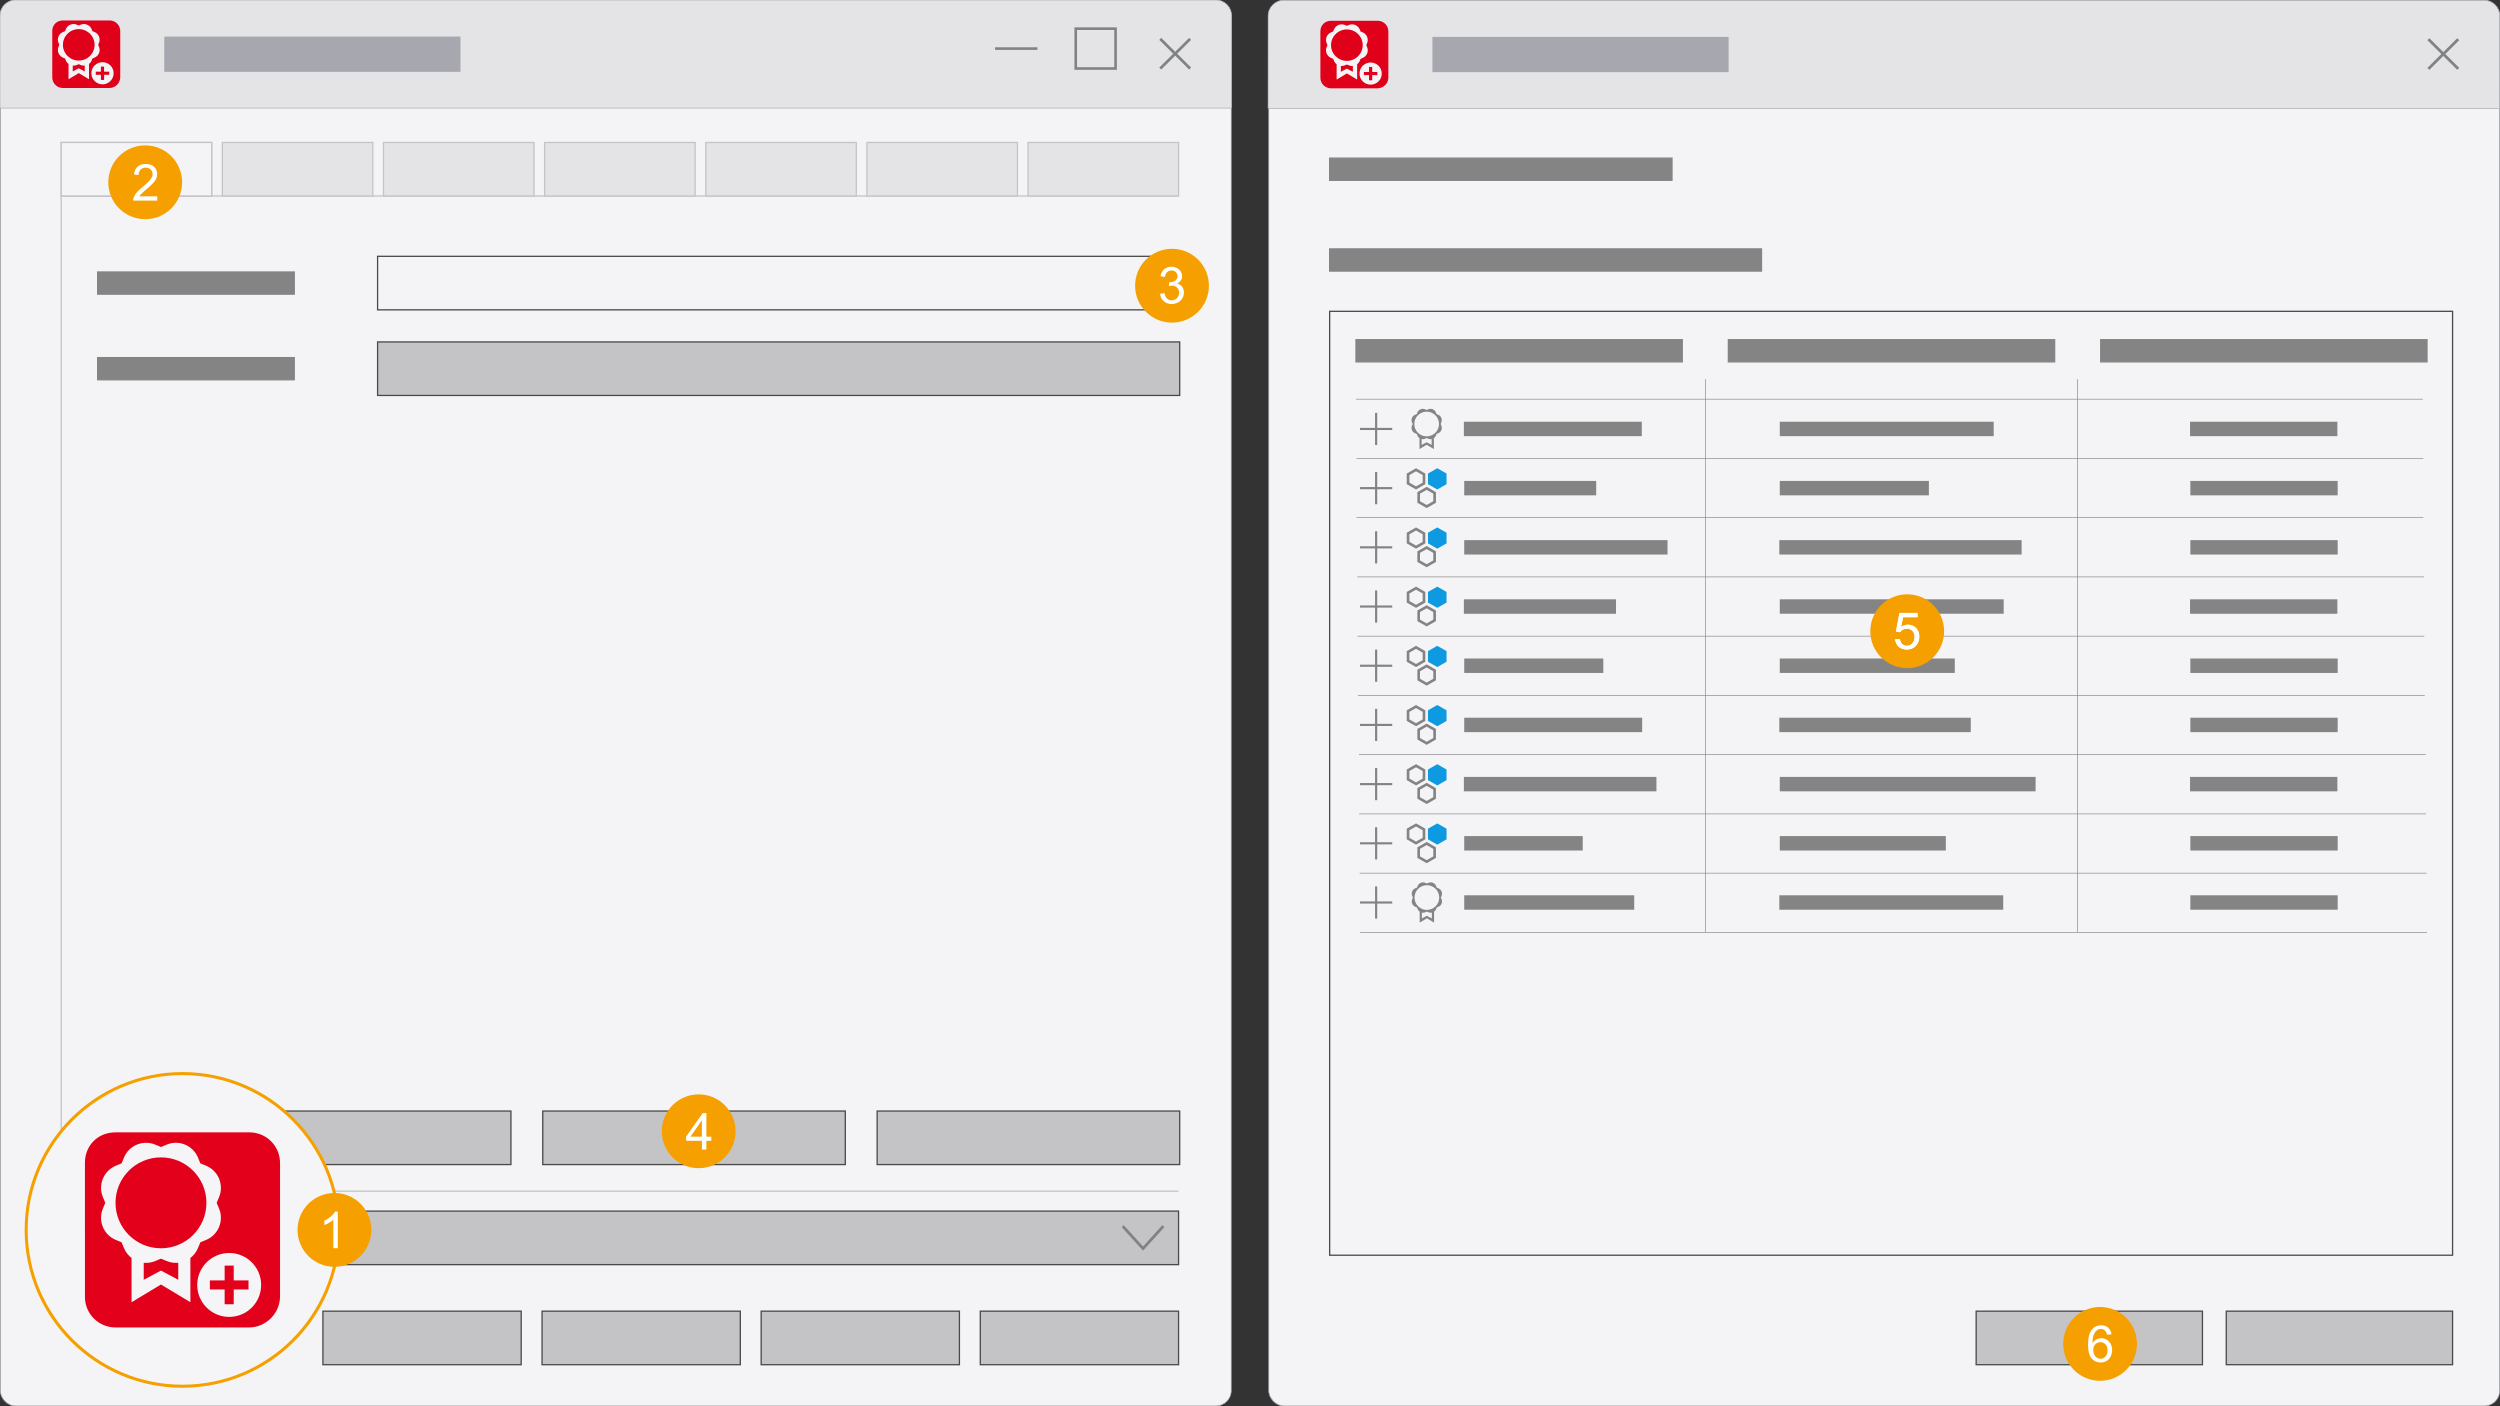<?xml version="1.0" encoding="UTF-8"?>
<svg xmlns="http://www.w3.org/2000/svg" xmlns:xlink="http://www.w3.org/1999/xlink" viewBox="0 0 1920 1080">
  <rect x="0" y="0" width="1920" height="1080" fill="#333333" stroke="none"/>
  <defs>
    <clipPath id="clippath">
      <rect width="945.83" height="1080" style="fill: none;"/>
    </clipPath>
    <clipPath id="clippath-1">
      <rect width="945.83" height="1080" style="fill: none;"/>
    </clipPath>
    <clipPath id="clippath-2">
      <rect x="39.84" y="15.41" width="52.78" height="52.44" style="fill: none;"/>
    </clipPath>
    <clipPath id="clippath-3">
      <rect x="973.67" width="946.33" height="1080" style="fill: none;"/>
    </clipPath>
    <clipPath id="clippath-4">
      <rect x="974.17" width="945.83" height="1080" style="fill: none;"/>
    </clipPath>
    <clipPath id="clippath-5">
      <rect x="973.67" width="946.33" height="83.51" style="fill: none;"/>
    </clipPath>
    <clipPath id="clippath-6">
      <rect x="1013.76" y="15.66" width="52.78" height="52.44" style="fill: none;"/>
    </clipPath>
    <clipPath id="clippath-7">
      <rect x="973.67" width="946.33" height="1080" style="fill: none;"/>
    </clipPath>
    <clipPath id="clippath-8">
      <rect x="17.59" y="822.02" width="245.11" height="245.11" style="fill: none;"/>
    </clipPath>
    <clipPath id="clippath-9">
      <rect x="17.59" y="822.02" width="245.11" height="245.11" style="fill: none;"/>
    </clipPath>
    <clipPath id="clippath-10">
      <rect x="64.39" y="868.82" width="151.51" height="151.51" style="fill: none;"/>
    </clipPath>
    <clipPath id="clippath-11">
      <rect x="64.39" y="868.82" width="151.51" height="151.51" style="fill: none;"/>
    </clipPath>
    <clipPath id="clippath-12">
      <rect x="228.23" y="915.94" width="57.26" height="57.26" style="fill: none;"/>
    </clipPath>
    <clipPath id="clippath-13">
      <rect x="228.52" y="916.22" width="56.69" height="56.69" style="fill: none;"/>
    </clipPath>
    <clipPath id="clippath-14">
      <rect x="228.23" y="915.94" width="57.26" height="57.26" style="fill: none;"/>
    </clipPath>
    <clipPath id="clippath-15">
      <rect x="82.89" y="111.36" width="57.26" height="57.26" style="fill: none;"/>
    </clipPath>
    <clipPath id="clippath-16">
      <rect x="83.17" y="111.64" width="56.69" height="56.69" style="fill: none;"/>
    </clipPath>
    <clipPath id="clippath-17">
      <rect x="82.89" y="111.36" width="57.26" height="57.26" style="fill: none;"/>
    </clipPath>
    <clipPath id="clippath-18">
      <rect x="871.47" y="190.8" width="57.26" height="57.26" style="fill: none;"/>
    </clipPath>
    <clipPath id="clippath-19">
      <rect x="871.76" y="191.08" width="56.69" height="56.69" style="fill: none;"/>
    </clipPath>
    <clipPath id="clippath-20">
      <rect x="507.97" y="840.19" width="57.26" height="57.26" style="fill: none;"/>
    </clipPath>
    <clipPath id="clippath-21">
      <rect x="508.25" y="840.47" width="56.69" height="56.69" style="fill: none;"/>
    </clipPath>
    <clipPath id="clippath-22">
      <rect x="1436.12" y="456.14" width="57.26" height="57.26" style="fill: none;"/>
    </clipPath>
    <clipPath id="clippath-23">
      <rect x="1436.4" y="456.43" width="56.69" height="56.69" style="fill: none;"/>
    </clipPath>
    <clipPath id="clippath-24">
      <rect x="1436.12" y="456.14" width="57.26" height="57.26" style="fill: none;"/>
    </clipPath>
    <clipPath id="clippath-25">
      <rect x="1584.23" y="1003.47" width="57.26" height="57.26" style="fill: none;"/>
    </clipPath>
    <clipPath id="clippath-26">
      <rect x="1584.52" y="1003.75" width="56.69" height="56.69" style="fill: none;"/>
    </clipPath>
    <clipPath id="clippath-27">
      <rect x="1584.23" y="1003.47" width="57.26" height="57.26" style="fill: none;"/>
    </clipPath>
  </defs>
  <g id="Hintergrund">
    <g id="ELM_Congif_aktivieren">
      <g style="clip-path: url(#clippath);">
        <g style="clip-path: url(#clippath-1);">
          <rect x=".25" y=".25" width="945.33" height="1079.5" rx="11.75" ry="11.75" style="fill: #f4f4f6;"/>
          <path d="M933.83.5c6.34,0,11.5,5.16,11.5,11.5v1056c0,6.34-5.16,11.5-11.5,11.5H12c-6.34,0-11.5-5.16-11.5-11.5V12C.5,5.66,5.66.5,12,.5h921.83ZM933.83,0H12C5.4,0,0,5.4,0,12v1056c0,6.6,5.4,12,12,12h921.83c6.6,0,12-5.4,12-12V12c0-6.6-5.4-12-12-12" style="fill: #a6a7af;"/>
          <path d="M945.79,67.85v15.16l.04-71.01C945.83,5.4,940.43,0,933.83,0H12C5.4,0,0,5.4,0,12l-.04,71.01h945.83" style="fill: #e4e4e6;"/>
          <path d="M945.79,67.85v15.16l.04-71.01C945.83,5.4,940.43,0,933.83,0H12C5.4,0,0,5.4,0,12l-.04,71.01h945.83" style="fill: none; stroke: #a6a7af; stroke-linecap: round; stroke-linejoin: bevel; stroke-width: .5px;"/>
        </g>
        <polygon points="902.54 39.74 891.83 29.09 890.3 30.61 901.02 41.25 890.3 51.89 891.82 53.41 902.54 42.76 913.25 53.41 914.78 51.89 904.06 41.25 914.77 30.61 913.25 29.09 902.54 39.74" style="fill: #808385;"/>
        <g style="clip-path: url(#clippath-2);">
          <path d="M40.13,41.57c0-5.91,0-11.83,0-17.74,0-4.67,3.48-8.13,8.18-8.13,11.94,0,23.88,0,35.82,0,4.57,0,8.21,3.62,8.21,8.18,0,11.79,0,23.59,0,35.38,0,4.57-3.77,8.31-8.36,8.32-11.87,0-23.74,0-35.61,0-4.58,0-8.23-3.6-8.23-8.15,0-5.95,0-11.9,0-17.85" style="fill: #e1001a;"/>
          <path d="M74.83,34.43l.73-1.75c1.24-2.97-.19-6.41-3.18-7.64l-1.75-.72-.73-1.75c-1.24-2.97-4.69-4.4-7.67-3.17l-1.75.72-1.75-.72c-2.99-1.23-6.44.19-7.67,3.17l-.73,1.75-1.75.72c-2.99,1.23-4.42,4.67-3.18,7.64l.73,1.75-.73,1.74c-1.24,2.97.19,6.41,3.18,7.64l1.75.72.73,1.75c.44,1.07,1.18,1.94,2.08,2.56h-.02v11.12l7.37-4.41,7.37,4.41v-11.12h-.02c.9-.62,1.63-1.49,2.08-2.56l.73-1.75,1.75-.72c2.99-1.23,4.42-4.67,3.18-7.64l-.73-1.74ZM65.6,55.73l-5.12-2.72-5.12,2.72v-5.94c1.1.22,2.26.13,3.37-.33l1.44-.6h.03s.28-.13.28-.13l.28.12h.03s1.44.61,1.44.61c1.1.46,2.27.55,3.37.33v5.94ZM60.48,47.01c-7,0-12.67-5.63-12.67-12.58s5.67-12.58,12.67-12.58,12.66,5.63,12.66,12.58-5.67,12.58-12.66,12.58" style="fill: #f4f4f6;"/>
          <path d="M74.83,34.43l.73-1.75c1.24-2.97-.19-6.41-3.18-7.64l-1.75-.72-.73-1.75c-1.24-2.97-4.69-4.4-7.67-3.17l-1.75.72-1.75-.72c-2.99-1.23-6.44.2-7.67,3.17l-.73,1.75-1.75.72c-2.99,1.23-4.42,4.67-3.18,7.64l.73,1.75-.73,1.74c-1.24,2.97.19,6.41,3.18,7.64l1.75.72.73,1.75c.44,1.07,1.18,1.94,2.08,2.56h-.02v11.12l7.37-4.41,7.37,4.41v-11.12h-.02c.9-.62,1.63-1.49,2.08-2.56l.73-1.75,1.75-.72c2.99-1.23,4.42-4.67,3.18-7.64l-.73-1.74ZM65.6,55.73l-5.13-2.72-5.12,2.72v-5.94c1.1.22,2.26.13,3.37-.33l1.44-.59h.03s.28-.13.28-.13l.28.12h.03s1.44.61,1.44.61c1.11.46,2.27.55,3.37.33v5.94ZM60.48,47.01c-7,0-12.67-5.63-12.67-12.58s5.67-12.58,12.67-12.58,12.66,5.63,12.66,12.58-5.67,12.58-12.66,12.58Z" style="fill: none; stroke: #f4f4f6; stroke-miterlimit: 10; stroke-width: 1px;"/>
          <path d="M78.73,47.76c-4.72,0-8.55,3.8-8.55,8.5s3.83,8.5,8.55,8.5,8.55-3.8,8.55-8.5-3.83-8.5-8.55-8.5M83.89,57.47h-3.95v3.93h-2.43v-3.93h-3.95v-2.41h3.95v-3.93h2.43v3.93h3.95v2.41Z" style="fill: #f4f4f6;"/>
        </g>
        <rect x="126.18" y="28.1" width="227.47" height="27.05" style="fill: #a6a7af;"/>
        <path d="M855.76,51.61h-28.6v-28.6h28.6v28.6ZM857.76,21.01h-32.6v32.6h32.6V21.01Z" style="fill: #808385;"/>
        <line x1="764.17" y1="37.31" x2="796.76" y2="37.31" style="fill: none; stroke: #808385; stroke-miterlimit: 10; stroke-width: 2px;"/>
        <polyline points="905.13 914.81 47 914.81 47 150.51 905.13 150.51" style="fill: none; stroke: #c4c4c6; stroke-miterlimit: 10;"/>
        <rect x="47" y="109.4" width="115.59" height="41.11" style="fill: #e4e4e6;"/>
        <rect x="47" y="109.41" width="115.59" height="41.11" style="fill: none; stroke: #c4c4c6; stroke-miterlimit: 10;"/>
        <rect x="665.78" y="109.4" width="115.59" height="41.11" style="fill: #e4e4e6;"/>
        <rect x="665.78" y="109.41" width="115.59" height="41.11" style="fill: none; stroke: #c4c4c6; stroke-miterlimit: 10;"/>
        <rect x="542.03" y="109.4" width="115.59" height="41.11" style="fill: #e4e4e6;"/>
        <rect x="542.03" y="109.41" width="115.59" height="41.11" style="fill: none; stroke: #c4c4c6; stroke-miterlimit: 10;"/>
        <rect x="418.27" y="109.4" width="115.59" height="41.11" style="fill: #e4e4e6;"/>
        <rect x="418.27" y="109.41" width="115.59" height="41.11" style="fill: none; stroke: #c4c4c6; stroke-miterlimit: 10;"/>
        <rect x="294.51" y="109.4" width="115.59" height="41.11" style="fill: #e4e4e6;"/>
        <rect x="294.51" y="109.41" width="115.59" height="41.11" style="fill: none; stroke: #c4c4c6; stroke-miterlimit: 10;"/>
        <rect x="170.76" y="109.4" width="115.59" height="41.11" style="fill: #e4e4e6;"/>
        <rect x="170.76" y="109.41" width="115.59" height="41.11" style="fill: none; stroke: #c4c4c6; stroke-miterlimit: 10;"/>
        <rect x="789.54" y="109.4" width="115.59" height="41.11" style="fill: #e4e4e6;"/>
        <rect x="789.54" y="109.41" width="115.59" height="41.11" style="fill: none; stroke: #c4c4c6; stroke-miterlimit: 10;"/>
        <rect x="248" y="1006.98" width="152.27" height="41.11" style="fill: #c4c4c6;"/>
        <rect x="248" y="1006.98" width="152.27" height="41.11" style="fill: none; stroke: #4a4948; stroke-miterlimit: 10;"/>
        <rect x="584.57" y="1006.98" width="152.27" height="41.11" style="fill: #c4c4c6;"/>
        <rect x="584.57" y="1006.98" width="152.27" height="41.11" style="fill: none; stroke: #4a4948; stroke-miterlimit: 10;"/>
        <rect x="416.29" y="1006.98" width="152.27" height="41.11" style="fill: #c4c4c6;"/>
        <rect x="416.29" y="1006.98" width="152.27" height="41.11" style="fill: none; stroke: #4a4948; stroke-miterlimit: 10;"/>
        <rect x="752.86" y="1006.98" width="152.27" height="41.11" style="fill: #c4c4c6;"/>
        <rect x="752.86" y="1006.98" width="152.27" height="41.11" style="fill: none; stroke: #4a4948; stroke-miterlimit: 10;"/>
        <rect x="47" y="942.18" width="170.08" height="17.01" style="fill: #848485;"/>
        <rect x="47" y="942.18" width="170.08" height="17.01" style="fill: none; stroke: #848485; stroke-miterlimit: 10;"/>
        <rect x="248" y="930.13" width="657.13" height="41.11" style="fill: #c4c4c6;"/>
        <rect x="248" y="930.13" width="657.13" height="41.11" style="fill: none; stroke: #4a4948; stroke-miterlimit: 10;"/>
        <polygon points="861.51 942.5 862.96 940.87 877.86 957.26 892.73 940.87 894.22 942.5 877.86 960.49 861.51 942.5" style="fill: #808385;"/>
        <rect x="47" y="109.4" width="115.59" height="41.11" style="fill: #f4f4f6;"/>
        <rect x="47" y="109.4" width="115.59" height="41.11" style="fill: none; stroke: #c4c4c6; stroke-miterlimit: 10;"/>
        <rect x="160.04" y="853.28" width="232.36" height="41.11" style="fill: #c4c4c6;"/>
        <rect x="160.04" y="853.28" width="232.36" height="41.11" style="fill: none; stroke: #4a4948; stroke-miterlimit: 10;"/>
        <rect x="673.64" y="853.28" width="232.36" height="41.11" style="fill: #c4c4c6;"/>
        <rect x="673.64" y="853.28" width="232.36" height="41.11" style="fill: none; stroke: #4a4948; stroke-miterlimit: 10;"/>
        <rect x="416.84" y="853.28" width="232.36" height="41.11" style="fill: #c4c4c6;"/>
        <rect x="416.84" y="853.28" width="232.36" height="41.11" style="fill: none; stroke: #4a4948; stroke-miterlimit: 10;"/>
        <rect x="289.99" y="262.6" width="616.01" height="41.11" style="fill: #c4c4c6;"/>
        <rect x="289.99" y="262.6" width="616.01" height="41.11" style="fill: none; stroke: #4a4948; stroke-miterlimit: 10;"/>
        <rect x="289.99" y="196.85" width="616.01" height="41.11" style="fill: #f4f4f6;"/>
        <rect x="289.99" y="196.85" width="616.01" height="41.11" style="fill: none; stroke: #4a4948; stroke-miterlimit: 10;"/>
        <rect x="75" y="208.9" width="150.98" height="17.01" style="fill: #848485;"/>
        <rect x="75" y="208.9" width="150.98" height="17.01" style="fill: none; stroke: #848485; stroke-miterlimit: 10;"/>
        <rect x="75" y="274.65" width="150.98" height="17.01" style="fill: #848485;"/>
        <rect x="75" y="274.65" width="150.98" height="17.01" style="fill: none; stroke: #848485; stroke-miterlimit: 10;"/>
      </g>
    </g>
    <g id="lic_content">
      <g style="clip-path: url(#clippath-3);">
        <g style="clip-path: url(#clippath-4);">
          <rect x="974.42" y=".25" width="945.33" height="1079.5" rx="11.75" ry="11.75" style="fill: #f4f4f6;"/>
          <path d="M1908,.5c6.34,0,11.5,5.16,11.5,11.5v1056c0,6.34-5.16,11.5-11.5,11.5h-921.83c-6.34,0-11.5-5.16-11.5-11.5V12c0-6.34,5.16-11.5,11.5-11.5h921.83ZM1908,0h-921.83c-6.6,0-12,5.4-12,12v1056c0,6.6,5.4,12,12,12h921.83c6.6,0,12-5.4,12-12V12c0-6.6-5.4-12-12-12" style="fill: #a6a7af;"/>
        </g>
        <g style="clip-path: url(#clippath-5);">
          <path d="M1919.71,68.1v15.16l.04-71.01c0-6.6-5.4-12-12-12h-921.83c-6.6,0-12,5.4-12,12l-.04,71.01h945.83" style="fill: #e4e4e6;"/>
          <path d="M1919.71,68.1v15.16l.04-71.01c0-6.6-5.4-12-12-12h-921.83c-6.6,0-12,5.4-12,12l-.04,71.01h945.83" style="fill: none; stroke: #a6a7af; stroke-linecap: round; stroke-linejoin: bevel; stroke-width: .5px;"/>
        </g>
        <polygon points="1876.46 39.99 1865.75 29.34 1864.22 30.86 1874.94 41.5 1864.22 52.14 1865.75 53.66 1876.46 43.01 1887.17 53.66 1888.7 52.14 1877.98 41.5 1888.7 30.86 1887.17 29.34 1876.46 39.99" style="fill: #808385;"/>
        <g style="clip-path: url(#clippath-6);">
          <path d="M1014.05,41.82c0-5.91,0-11.83,0-17.74,0-4.67,3.48-8.13,8.18-8.13,11.94,0,23.88,0,35.82,0,4.57,0,8.21,3.62,8.21,8.18,0,11.79,0,23.59,0,35.38,0,4.57-3.77,8.31-8.36,8.32-11.87,0-23.74,0-35.61,0-4.58,0-8.23-3.6-8.23-8.15,0-5.95,0-11.9,0-17.85" style="fill: #e1001a;"/>
          <path d="M1048.75,34.68l.73-1.75c1.24-2.97-.19-6.41-3.18-7.64l-1.75-.72-.73-1.75c-1.24-2.97-4.69-4.4-7.67-3.17l-1.75.72-1.75-.72c-2.99-1.23-6.44.19-7.67,3.17l-.73,1.75-1.75.72c-2.99,1.23-4.42,4.67-3.18,7.64l.73,1.75-.73,1.74c-1.24,2.97.19,6.41,3.18,7.64l1.75.72.73,1.75c.44,1.07,1.18,1.94,2.08,2.56h-.02v11.12l7.37-4.41,7.37,4.41v-11.12h-.02c.9-.62,1.63-1.49,2.08-2.56l.73-1.75,1.75-.72c2.99-1.23,4.42-4.67,3.18-7.64l-.73-1.74ZM1039.52,55.98l-5.12-2.72-5.12,2.72v-5.94c1.1.22,2.26.13,3.37-.33l1.44-.6h.03s.28-.13.28-.13l.28.12h.03s1.44.61,1.44.61c1.1.46,2.27.55,3.37.33v5.94ZM1034.4,47.26c-7,0-12.67-5.63-12.67-12.58s5.67-12.58,12.67-12.58,12.66,5.63,12.66,12.58-5.67,12.58-12.66,12.58" style="fill: #f4f4f6;"/>
          <path d="M1048.75,34.68l.73-1.75c1.24-2.97-.19-6.41-3.18-7.64l-1.75-.72-.73-1.75c-1.24-2.97-4.69-4.4-7.67-3.17l-1.75.72-1.75-.72c-2.99-1.23-6.44.2-7.67,3.17l-.73,1.75-1.75.72c-2.99,1.23-4.42,4.67-3.18,7.64l.73,1.75-.73,1.74c-1.24,2.97.19,6.41,3.18,7.64l1.75.72.73,1.75c.44,1.07,1.18,1.94,2.08,2.56h-.02v11.12l7.37-4.41,7.37,4.41v-11.12h-.02c.9-.62,1.63-1.49,2.08-2.56l.73-1.75,1.75-.72c2.99-1.23,4.42-4.67,3.18-7.64l-.73-1.74ZM1039.52,55.98l-5.13-2.72-5.12,2.72v-5.94c1.1.22,2.26.13,3.37-.33l1.44-.59h.03s.28-.13.28-.13l.28.12h.03s1.44.61,1.44.61c1.11.46,2.27.55,3.37.33v5.94ZM1034.4,47.26c-7,0-12.67-5.63-12.67-12.58s5.67-12.58,12.67-12.58,12.66,5.63,12.66,12.58-5.67,12.58-12.66,12.58Z" style="fill: none; stroke: #f4f4f6; stroke-miterlimit: 10; stroke-width: 1px;"/>
          <path d="M1052.65,48.01c-4.72,0-8.55,3.8-8.55,8.5s3.83,8.5,8.55,8.5,8.55-3.8,8.55-8.5-3.83-8.5-8.55-8.5M1057.81,57.72h-3.95v3.93h-2.43v-3.93h-3.95v-2.41h3.95v-3.93h2.43v3.93h3.95v2.41Z" style="fill: #f4f4f6;"/>
        </g>
        <rect x="1100.11" y="28.35" width="227.47" height="27.05" style="fill: #a6a7af;"/>
        <rect x="1517.69" y="1006.98" width="173.8" height="41.11" style="fill: #c4c4c6;"/>
        <rect x="1517.69" y="1006.98" width="173.8" height="41.11" style="fill: none; stroke: #4a4948; stroke-miterlimit: 10;"/>
        <rect x="1709.77" y="1006.98" width="173.8" height="41.11" style="fill: #c4c4c6;"/>
        <rect x="1709.77" y="1006.98" width="173.8" height="41.11" style="fill: none; stroke: #4a4948; stroke-miterlimit: 10;"/>
        <rect x="1021.17" y="121.45" width="262.91" height="17.01" style="fill: #848485;"/>
        <rect x="1021.17" y="121.45" width="262.91" height="17.01" style="fill: none; stroke: #848485; stroke-miterlimit: 10;"/>
        <rect x="1021.17" y="191.17" width="331.66" height="17.01" style="fill: #848485;"/>
        <rect x="1021.17" y="191.17" width="331.66" height="17.01" style="fill: none; stroke: #848485; stroke-miterlimit: 10;"/>
        <rect x="1021.17" y="239.09" width="862.4" height="724.92" style="fill: #f4f4f6;"/>
        <rect x="1021.17" y="239.09" width="862.4" height="724.92" style="fill: none; stroke: #4a4948; stroke-miterlimit: 10;"/>
        <line x1="1041.78" y1="397.56" x2="1861.13" y2="397.56" style="fill: none; stroke: #848485; stroke-miterlimit: 10; stroke-width: .5px;"/>
        <line x1="1041.41" y1="306.56" x2="1860.76" y2="306.56" style="fill: none; stroke: #848485; stroke-miterlimit: 10; stroke-width: .5px;"/>
        <line x1="1041.78" y1="352.06" x2="1861.13" y2="352.06" style="fill: none; stroke: #848485; stroke-miterlimit: 10; stroke-width: .5px;"/>
        <line x1="1309.68" y1="291.2" x2="1309.68" y2="716.08" style="fill: none; stroke: #848485; stroke-miterlimit: 10; stroke-width: .5px;"/>
        <line x1="1042.34" y1="443.06" x2="1861.69" y2="443.06" style="fill: none; stroke: #848485; stroke-miterlimit: 10; stroke-width: .5px;"/>
        <line x1="1042.9" y1="534.07" x2="1862.25" y2="534.07" style="fill: none; stroke: #848485; stroke-miterlimit: 10; stroke-width: .5px;"/>
        <line x1="1042.53" y1="488.57" x2="1861.88" y2="488.57" style="fill: none; stroke: #848485; stroke-miterlimit: 10; stroke-width: .5px;"/>
        <line x1="1044.21" y1="670.58" x2="1863.55" y2="670.58" style="fill: none; stroke: #848485; stroke-miterlimit: 10; stroke-width: .5px;"/>
        <line x1="1043.65" y1="579.57" x2="1862.99" y2="579.57" style="fill: none; stroke: #848485; stroke-miterlimit: 10; stroke-width: .5px;"/>
        <line x1="1043.83" y1="625.07" x2="1863.18" y2="625.07" style="fill: none; stroke: #848485; stroke-miterlimit: 10; stroke-width: .5px;"/>
        <line x1="1044.58" y1="716.08" x2="1863.93" y2="716.08" style="fill: none; stroke: #848485; stroke-miterlimit: 10; stroke-width: .5px;"/>
        <line x1="1595.66" y1="291.2" x2="1595.66" y2="716.08" style="fill: none; stroke: #848485; stroke-miterlimit: 10; stroke-width: .5px;"/>
        <rect x="1327.39" y="260.9" width="250.57" height="17.01" style="fill: #848485;"/>
        <rect x="1327.39" y="260.9" width="250.57" height="17.01" style="fill: none; stroke: #848485; stroke-miterlimit: 10;"/>
        <rect x="1041.41" y="260.9" width="250.57" height="17.01" style="fill: #848485;"/>
        <rect x="1041.41" y="260.9" width="250.57" height="17.01" style="fill: none; stroke: #848485; stroke-miterlimit: 10;"/>
        <rect x="1613.36" y="260.9" width="250.57" height="17.01" style="fill: #848485;"/>
        <rect x="1613.36" y="260.9" width="250.57" height="17.01" style="fill: none; stroke: #848485; stroke-miterlimit: 10;"/>
        <rect x="1682.19" y="505.74" width="113.15" height="11.08" style="fill: #848485;"/>
        <rect x="1682.19" y="551.2" width="113.15" height="11.08" style="fill: #848485;"/>
        <rect x="1681.95" y="460.28" width="113.15" height="11.08" style="fill: #848485;"/>
        <rect x="1681.95" y="323.89" width="113.15" height="11.08" style="fill: #848485;"/>
        <rect x="1682.19" y="369.35" width="113.15" height="11.08" style="fill: #848485;"/>
        <rect x="1682.19" y="414.81" width="113.15" height="11.08" style="fill: #848485;"/>
        <rect x="1682.19" y="687.58" width="113.15" height="11.08" style="fill: #848485;"/>
        <rect x="1681.95" y="596.66" width="113.15" height="11.08" style="fill: #848485;"/>
        <rect x="1682.19" y="642.12" width="113.15" height="11.08" style="fill: #848485;"/>
        <rect x="1366.87" y="505.73" width="134.42" height="11.08" style="fill: #848485;"/>
        <rect x="1366.87" y="460.27" width="171.96" height="11.08" style="fill: #848485;"/>
        <rect x="1366.51" y="551.2" width="147.04" height="11.08" style="fill: #848485;"/>
        <rect x="1366.51" y="687.58" width="171.96" height="11.08" style="fill: #848485;"/>
        <rect x="1366.87" y="642.12" width="127.53" height="11.08" style="fill: #848485;"/>
        <rect x="1366.87" y="596.66" width="196.47" height="11.08" style="fill: #848485;"/>
        <rect x="1366.87" y="323.89" width="164.29" height="11.08" style="fill: #848485;"/>
        <rect x="1366.51" y="414.81" width="186.1" height="11.08" style="fill: #848485;"/>
        <rect x="1366.87" y="369.35" width="114.51" height="11.08" style="fill: #848485;"/>
        <rect x="1124.53" y="505.74" width="106.82" height="11.08" style="fill: #848485;"/>
        <rect x="1124.53" y="551.2" width="136.65" height="11.08" style="fill: #848485;"/>
        <rect x="1124.25" y="460.28" width="116.85" height="11.08" style="fill: #848485;"/>
        <rect x="1124.25" y="323.89" width="136.65" height="11.08" style="fill: #848485;"/>
        <rect x="1124.53" y="369.35" width="101.35" height="11.08" style="fill: #848485;"/>
        <rect x="1124.53" y="414.81" width="156.13" height="11.08" style="fill: #848485;"/>
        <rect x="1124.53" y="687.58" width="130.56" height="11.08" style="fill: #848485;"/>
        <rect x="1124.25" y="596.66" width="147.89" height="11.08" style="fill: #848485;"/>
        <rect x="1124.53" y="642.12" width="91" height="11.08" style="fill: #848485;"/>
        <polygon points="1056.05 317.07 1056.05 328.61 1044.51 328.61 1044.51 330.26 1056.05 330.26 1056.05 341.8 1057.69 341.8 1057.69 330.26 1069.24 330.26 1069.24 328.61 1057.69 328.61 1057.69 317.07 1056.05 317.07" style="fill: #808385;"/>
        <polygon points="1056.05 362.53 1056.05 374.07 1044.51 374.07 1044.51 375.72 1056.05 375.72 1056.05 387.26 1057.69 387.26 1057.69 375.72 1069.24 375.72 1069.24 374.07 1057.69 374.07 1057.69 362.53 1056.05 362.53" style="fill: #808385;"/>
        <polygon points="1056.05 407.99 1056.05 419.53 1044.51 419.53 1044.51 421.18 1056.05 421.18 1056.05 432.72 1057.69 432.72 1057.69 421.18 1069.24 421.18 1069.24 419.53 1057.69 419.53 1057.69 407.99 1056.05 407.99" style="fill: #808385;"/>
        <polygon points="1056.05 453.45 1056.05 465 1044.51 465 1044.51 466.64 1056.05 466.64 1056.05 478.18 1057.69 478.18 1057.69 466.64 1069.24 466.64 1069.24 465 1057.69 465 1057.69 453.45 1056.05 453.45" style="fill: #808385;"/>
        <polygon points="1056.05 498.91 1056.05 510.46 1044.51 510.46 1044.51 512.1 1056.05 512.1 1056.05 523.64 1057.69 523.64 1057.69 512.1 1069.24 512.1 1069.24 510.46 1057.69 510.46 1057.69 498.91 1056.05 498.91" style="fill: #808385;"/>
        <polygon points="1056.05 544.37 1056.05 555.92 1044.51 555.92 1044.51 557.56 1056.05 557.56 1056.05 569.1 1057.69 569.1 1057.69 557.56 1069.24 557.56 1069.24 555.92 1057.69 555.92 1057.69 544.37 1056.05 544.37" style="fill: #808385;"/>
        <polygon points="1056.05 589.83 1056.05 601.38 1044.51 601.38 1044.51 603.02 1056.05 603.02 1056.05 614.56 1057.69 614.56 1057.69 603.02 1069.24 603.02 1069.24 601.38 1057.69 601.38 1057.69 589.83 1056.05 589.83" style="fill: #808385;"/>
        <polygon points="1056.05 635.29 1056.05 646.84 1044.51 646.84 1044.51 648.48 1056.05 648.48 1056.05 660.02 1057.69 660.02 1057.69 648.48 1069.24 648.48 1069.24 646.84 1057.69 646.84 1057.69 635.29 1056.05 635.29" style="fill: #808385;"/>
        <polygon points="1056.05 680.75 1056.05 692.3 1044.51 692.3 1044.51 693.94 1056.05 693.94 1056.05 705.48 1057.69 705.48 1057.69 693.94 1069.24 693.94 1069.24 692.3 1057.69 692.3 1057.69 680.75 1056.05 680.75" style="fill: #808385;"/>
        <g style="clip-path: url(#clippath-7);">
          <path d="M1106.42,325.64l.54-1.32c.93-2.24-.15-4.83-2.38-5.76l-1.31-.55-.54-1.32c-.93-2.24-3.51-3.32-5.75-2.39l-1.31.55-1.31-.55c-2.24-.93-4.82.15-5.75,2.39l-.54,1.32-1.31.55c-2.24.93-3.31,3.52-2.38,5.76l.54,1.32-.54,1.32c-.93,2.24.15,4.83,2.38,5.76l1.31.55.54,1.32c.33.81.88,1.46,1.56,1.93h-.01v8.38l5.52-3.32,5.52,3.32v-8.38h-.01c.67-.47,1.22-1.12,1.55-1.93l.54-1.32,1.31-.55c2.24-.93,3.31-3.52,2.38-5.76l-.54-1.32ZM1099.5,341.7l-3.84-2.05-3.83,2.05v-4.48c.82.16,1.7.09,2.52-.25l1.08-.45h.02s.21-.1.21-.1l.21.09h.02s1.08.46,1.08.46c.83.34,1.7.41,2.52.25v4.48ZM1095.66,335.13c-5.24,0-9.49-4.25-9.49-9.49s4.25-9.49,9.49-9.49,9.49,4.25,9.49,9.49-4.25,9.49-9.49,9.49" style="fill: #848485;"/>
          <path d="M1106.59,689.32l.54-1.32c.93-2.24-.15-4.83-2.38-5.76l-1.31-.55-.54-1.32c-.93-2.24-3.51-3.32-5.75-2.39l-1.31.55-1.31-.55c-2.24-.93-4.82.15-5.75,2.39l-.54,1.32-1.31.55c-2.24.93-3.31,3.52-2.38,5.76l.54,1.32-.54,1.32c-.93,2.24.15,4.83,2.38,5.76l1.31.55.54,1.32c.33.81.88,1.46,1.56,1.93h-.01v8.38l5.52-3.32,5.52,3.32v-8.38h-.01c.67-.46,1.22-1.12,1.55-1.93l.54-1.32,1.31-.55c2.24-.93,3.31-3.52,2.38-5.76l-.54-1.32ZM1099.67,705.38l-3.84-2.05-3.83,2.05v-4.48c.82.16,1.7.09,2.52-.25l1.08-.45h.02s.21-.1.21-.1l.21.09h.02s1.08.46,1.08.46c.83.34,1.7.41,2.52.25v4.48ZM1095.84,698.81c-5.24,0-9.49-4.25-9.49-9.49s4.25-9.49,9.49-9.49,9.49,4.25,9.49,9.49-4.25,9.49-9.49,9.49" style="fill: #848485;"/>
        </g>
        <path d="M1082.41,643.42v-5.79l5.1-2.91,5.1,2.91v5.79l-5.1,2.91-5.1-2.91ZM1080.37,636.44v8.16l7.14,4.08,7.14-4.08v-8.16l-7.14-4.08-7.14,4.08Z" style="fill: #848485;"/>
        <polygon points="1096.68 636.44 1096.68 644.6 1103.82 648.68 1110.95 644.6 1110.95 636.44 1103.82 632.37 1096.68 636.44" style="fill: #0d9ae1;"/>
        <path d="M1090.56,657.69v-5.79l5.1-2.91,5.1,2.91v5.79l-5.1,2.91-5.1-2.91ZM1088.53,650.72v8.16l7.14,4.08,7.14-4.08v-8.16l-7.14-4.08-7.14,4.08Z" style="fill: #848485;"/>
        <path d="M1082.41,416.11v-5.79l5.1-2.91,5.1,2.91v5.79l-5.1,2.91-5.1-2.91ZM1080.37,409.14v8.16l7.14,4.08,7.14-4.08v-8.16l-7.14-4.08-7.14,4.08Z" style="fill: #848485;"/>
        <polygon points="1096.68 409.14 1096.68 417.3 1103.82 421.37 1110.95 417.3 1110.95 409.14 1103.82 405.06 1096.68 409.14" style="fill: #0d9ae1;"/>
        <path d="M1090.56,430.39v-5.79l5.1-2.91,5.1,2.91v5.79l-5.1,2.91-5.1-2.91ZM1088.53,423.41v8.16l7.14,4.08,7.14-4.08v-8.16l-7.14-4.08-7.14,4.08Z" style="fill: #848485;"/>
        <path d="M1082.41,461.57v-5.79l5.1-2.91,5.1,2.91v5.79l-5.1,2.91-5.1-2.91ZM1080.37,454.6v8.16l7.14,4.08,7.14-4.08v-8.16l-7.14-4.08-7.14,4.08Z" style="fill: #848485;"/>
        <polygon points="1096.68 454.6 1096.68 462.76 1103.82 466.83 1110.95 462.76 1110.95 454.6 1103.82 450.52 1096.68 454.6" style="fill: #0d9ae1;"/>
        <path d="M1090.56,475.85v-5.79l5.1-2.91,5.1,2.91v5.79l-5.1,2.91-5.1-2.91ZM1088.53,468.87v8.16l7.14,4.08,7.14-4.08v-8.16l-7.14-4.08-7.14,4.08Z" style="fill: #848485;"/>
        <path d="M1082.41,507.04v-5.79l5.1-2.91,5.1,2.91v5.79l-5.1,2.91-5.1-2.91ZM1080.37,500.06v8.16l7.14,4.08,7.14-4.08v-8.16l-7.14-4.08-7.14,4.08Z" style="fill: #848485;"/>
        <polygon points="1096.68 500.06 1096.68 508.22 1103.82 512.3 1110.95 508.22 1110.95 500.06 1103.82 495.98 1096.68 500.06" style="fill: #0d9ae1;"/>
        <path d="M1090.56,521.31v-5.79l5.1-2.91,5.1,2.91v5.79l-5.1,2.91-5.1-2.91ZM1088.53,514.33v8.16l7.14,4.08,7.14-4.08v-8.16l-7.14-4.08-7.14,4.08Z" style="fill: #848485;"/>
        <path d="M1082.41,552.5v-5.79l5.1-2.91,5.1,2.91v5.79l-5.1,2.91-5.1-2.91ZM1080.37,545.52v8.16l7.14,4.08,7.14-4.08v-8.16l-7.14-4.08-7.14,4.08Z" style="fill: #848485;"/>
        <polygon points="1096.68 545.52 1096.68 553.68 1103.82 557.76 1110.95 553.68 1110.95 545.52 1103.82 541.44 1096.68 545.52" style="fill: #0d9ae1;"/>
        <path d="M1090.56,566.77v-5.79l5.1-2.91,5.1,2.91v5.79l-5.1,2.91-5.1-2.91ZM1088.53,559.79v8.16l7.14,4.08,7.14-4.08v-8.16l-7.14-4.08-7.14,4.08Z" style="fill: #848485;"/>
        <path d="M1082.41,597.96v-5.79l5.1-2.91,5.1,2.91v5.79l-5.1,2.91-5.1-2.91ZM1080.37,590.98v8.16l7.14,4.08,7.14-4.08v-8.16l-7.14-4.08-7.14,4.08Z" style="fill: #848485;"/>
        <polygon points="1096.68 590.98 1096.68 599.14 1103.82 603.22 1110.95 599.14 1110.95 590.98 1103.82 586.91 1096.68 590.98" style="fill: #0d9ae1;"/>
        <path d="M1090.56,612.23v-5.79l5.1-2.91,5.1,2.91v5.79l-5.1,2.91-5.1-2.91ZM1088.53,605.26v8.16l7.14,4.08,7.14-4.08v-8.16l-7.14-4.08-7.14,4.08Z" style="fill: #848485;"/>
        <path d="M1082.41,370.66v-5.79l5.1-2.91,5.1,2.91v5.79l-5.1,2.91-5.1-2.91ZM1080.37,363.68v8.16l7.14,4.08,7.14-4.08v-8.16l-7.14-4.08-7.14,4.08Z" style="fill: #848485;"/>
        <polygon points="1096.68 363.68 1096.68 371.84 1103.82 375.91 1110.95 371.84 1110.95 363.68 1103.82 359.6 1096.68 363.68" style="fill: #0d9ae1;"/>
        <path d="M1090.56,384.93v-5.79l5.1-2.91,5.1,2.91v5.79l-5.1,2.91-5.1-2.91ZM1088.53,377.95v8.16l7.14,4.08,7.14-4.08v-8.16l-7.14-4.08-7.14,4.08Z" style="fill: #848485;"/>
      </g>
    </g>
  </g>
  <g id="Ebene_5" data-name="Ebene 5">
    <g id="Highlight">
      <g style="clip-path: url(#clippath-8);">
        <g style="clip-path: url(#clippath-9);">
          <path d="M140.15,1064.63c-66.2,0-120.06-53.86-120.06-120.06s53.86-120.06,120.06-120.06,120.06,53.86,120.06,120.06-53.86,120.06-120.06,120.06" style="fill: #f5f5f7;"/>
          <path d="M140.15,825.68c65.56,0,118.89,53.33,118.89,118.89s-53.33,118.89-118.89,118.89-118.89-53.33-118.89-118.89,53.33-118.89,118.89-118.89M140.15,823.34c-66.95,0-121.23,54.27-121.23,121.23s54.27,121.23,121.23,121.23,121.23-54.27,121.23-121.23-54.27-121.23-121.23-121.23" style="fill: #f5a000;"/>
        </g>
      </g>
    </g>
    <g id="ELM">
      <g style="clip-path: url(#clippath-10);">
        <g style="clip-path: url(#clippath-11);">
          <path d="M65.22,944.39c0-17.09,0-34.17,0-51.26,0-13.49,9.99-23.48,23.47-23.48,34.28,0,68.55-.01,102.83,0,13.13,0,23.56,10.47,23.56,23.62,0,34.07,0,68.14,0,102.21,0,13.19-10.82,24.02-24,24.02-34.07.01-68.14,0-102.21,0-13.16,0-23.62-10.41-23.64-23.54-.02-17.19,0-34.38,0-51.57" style="fill: #e2001a;"/>
          <path d="M164.85,923.78l2.09-5.05c3.55-8.59-.56-18.52-9.13-22.08l-5.03-2.09-2.09-5.04c-3.55-8.59-13.46-12.7-22.03-9.15l-5.03,2.09-5.03-2.09c-8.57-3.55-18.48.56-22.03,9.15l-2.09,5.04-5.03,2.09c-8.57,3.56-12.67,13.49-9.13,22.08l2.09,5.05-2.09,5.04c-3.55,8.59.56,18.53,9.13,22.08l5.03,2.09,2.09,5.05c1.28,3.1,3.39,5.61,5.96,7.39h-.06v32.12l21.15-12.74,21.15,12.74v-32.12h-.05c2.57-1.78,4.68-4.3,5.96-7.39l2.09-5.05,5.03-2.09c8.57-3.55,12.68-13.49,9.13-22.08l-2.09-5.04ZM138.34,985.3l-14.71-7.86-14.7,7.86v-17.16c3.15.63,6.5.36,9.67-.96l4.13-1.72.09-.04.81-.34.81.34.09.04,4.13,1.72c3.17,1.32,6.52,1.58,9.67.96v17.16ZM123.63,960.13c-20.08,0-36.36-16.28-36.36-36.36s16.28-36.35,36.36-36.35,36.35,16.28,36.35,36.35-16.27,36.36-36.35,36.36" style="fill: #f5f5f7;"/>
          <path d="M164.85,923.78l2.09-5.05c3.55-8.59-.56-18.52-9.13-22.08l-5.03-2.09-2.09-5.04c-3.55-8.59-13.46-12.7-22.03-9.15l-5.03,2.09-5.03-2.09c-8.57-3.55-18.48.56-22.03,9.15l-2.09,5.04-5.03,2.09c-8.57,3.56-12.67,13.49-9.13,22.08l2.09,5.05-2.09,5.04c-3.55,8.59.56,18.53,9.13,22.08l5.03,2.09,2.09,5.05c1.28,3.1,3.39,5.61,5.96,7.39h-.06v32.12l21.15-12.74,21.15,12.74v-32.12h-.05c2.57-1.78,4.68-4.3,5.96-7.39l2.09-5.05,5.03-2.09c8.57-3.55,12.68-13.49,9.13-22.08l-2.09-5.04ZM138.34,985.3l-14.71-7.86-14.7,7.86v-17.16c3.15.63,6.5.36,9.67-.96l4.13-1.72.09-.04.81-.34.81.34.09.04,4.13,1.72c3.17,1.32,6.52,1.58,9.67.96v17.16ZM123.63,960.13c-20.08,0-36.36-16.28-36.36-36.36s16.28-36.35,36.36-36.35,36.35,16.28,36.35,36.35-16.27,36.36-36.35,36.36Z" style="fill: none; stroke: #f5f5f7; stroke-miterlimit: 10; stroke-width: 2.89px;"/>
          <path d="M176.02,962.29c-13.56,0-24.55,10.99-24.55,24.55s10.99,24.55,24.55,24.55,24.54-10.99,24.54-24.55-10.99-24.55-24.54-24.55M190.85,990.33h-11.35v11.35h-6.98v-11.35h-11.34v-6.98h11.34v-11.35h6.98v11.35h11.35v6.98Z" style="fill: #f5f5f7;"/>
        </g>
      </g>
    </g>
  </g>
  <g id="Ebene_2" data-name="Ebene 2">
    <g id="Num_1">
      <g style="clip-path: url(#clippath-12);">
        <g style="clip-path: url(#clippath-13);">
          <path d="M285.21,944.57c0,15.65-12.69,28.35-28.35,28.35s-28.35-12.69-28.35-28.35,12.69-28.35,28.35-28.35,28.35,12.69,28.35,28.35" style="fill: #f5a000;"/>
        </g>
        <g style="clip-path: url(#clippath-14);">
          <path d="M259.44,958.63h-3.44v-21.91c-.83.79-1.91,1.58-3.26,2.37-1.34.79-2.55,1.38-3.62,1.78v-3.32c1.92-.9,3.6-2,5.04-3.28,1.44-1.29,2.46-2.53,3.06-3.74h2.22v28.11Z" style="fill: #fff;"/>
        </g>
      </g>
    </g>
    <g id="Num_2">
      <g style="clip-path: url(#clippath-15);">
        <g style="clip-path: url(#clippath-16);">
          <path d="M139.86,139.99c0,15.65-12.69,28.35-28.35,28.35s-28.35-12.69-28.35-28.35,12.69-28.35,28.35-28.35,28.35,12.69,28.35,28.35" style="fill: #f5a000;"/>
        </g>
        <g style="clip-path: url(#clippath-17);">
          <path d="M120.77,150.74v3.31h-18.51c-.03-.83.11-1.62.4-2.39.47-1.26,1.23-2.5,2.26-3.73,1.04-1.22,2.54-2.64,4.5-4.24,3.04-2.5,5.1-4.47,6.17-5.93,1.07-1.46,1.6-2.83,1.6-4.13,0-1.36-.49-2.51-1.46-3.45-.97-.94-2.24-1.4-3.81-1.4-1.66,0-2.98.5-3.97,1.49-.99.99-1.5,2.37-1.51,4.13l-3.53-.36c.24-2.64,1.15-4.64,2.73-6.03,1.58-1.38,3.7-2.07,6.36-2.07s4.81.74,6.38,2.24c1.57,1.49,2.35,3.34,2.35,5.54,0,1.12-.23,2.22-.69,3.31-.46,1.08-1.22,2.22-2.28,3.42-1.06,1.2-2.83,2.84-5.3,4.93-2.06,1.73-3.39,2.91-3.97,3.52-.59.62-1.07,1.24-1.45,1.86h13.73Z" style="fill: #fff;"/>
        </g>
      </g>
    </g>
    <g id="Num_3">
      <g style="clip-path: url(#clippath-18);">
        <g style="clip-path: url(#clippath-19);">
          <path d="M928.45,219.43c0,15.65-12.69,28.35-28.35,28.35s-28.35-12.69-28.35-28.35,12.69-28.35,28.35-28.35,28.35,12.69,28.35,28.35" style="fill: #f5a000;"/>
        </g>
        <path d="M890.87,225.6l3.44-.46c.39,1.95,1.07,3.35,2.02,4.21s2.1,1.29,3.47,1.29c1.62,0,2.98-.56,4.1-1.68,1.11-1.12,1.67-2.51,1.67-4.16s-.52-2.88-1.55-3.91c-1.03-1.02-2.34-1.54-3.93-1.54-.65,0-1.46.13-2.43.38l.38-3.02c.23.03.41.04.55.04,1.46,0,2.78-.38,3.95-1.15,1.17-.76,1.76-1.94,1.76-3.53,0-1.26-.43-2.3-1.28-3.13-.85-.83-1.96-1.24-3.3-1.24s-2.45.42-3.34,1.26c-.89.84-1.46,2.1-1.72,3.78l-3.44-.61c.42-2.3,1.38-4.09,2.87-5.36,1.49-1.27,3.34-1.9,5.56-1.9,1.53,0,2.94.33,4.22.98s2.27,1.55,2.95,2.68c.68,1.13,1.02,2.34,1.02,3.61s-.32,2.31-.97,3.3-1.61,1.78-2.88,2.37c1.65.38,2.94,1.17,3.86,2.38.92,1.2,1.38,2.71,1.38,4.52,0,2.44-.89,4.52-2.67,6.22-1.78,1.7-4.04,2.55-6.76,2.55-2.46,0-4.5-.73-6.12-2.2s-2.55-3.36-2.78-5.69Z" style="fill: #fff;"/>
      </g>
    </g>
    <g id="Num_4">
      <g style="clip-path: url(#clippath-20);">
        <g style="clip-path: url(#clippath-21);">
          <path d="M564.95,868.82c0,15.65-12.69,28.35-28.35,28.35s-28.35-12.69-28.35-28.35,12.69-28.35,28.35-28.35,28.35,12.69,28.35,28.35" style="fill: #f5a000;"/>
        </g>
        <path d="M539.06,882.82v-6.7h-12.15v-3.15l12.78-18.14h2.81v18.14h3.78v3.15h-3.78v6.7h-3.44ZM539.06,872.96v-12.62l-8.77,12.62h8.77Z" style="fill: #fff;"/>
      </g>
    </g>
    <g id="Num_5">
      <g style="clip-path: url(#clippath-22);">
        <g style="clip-path: url(#clippath-23);">
          <path d="M1493.09,484.77c0,15.65-12.69,28.35-28.35,28.35s-28.35-12.69-28.35-28.35,12.69-28.35,28.35-28.35,28.35,12.69,28.35,28.35" style="fill: #f5a000;"/>
        </g>
        <g style="clip-path: url(#clippath-24);">
          <path d="M1455.46,491.01l3.61-.3c.27,1.76.89,3.08,1.86,3.96.97.89,2.15,1.33,3.52,1.33,1.65,0,3.06-.62,4.2-1.87,1.15-1.25,1.72-2.9,1.72-4.97s-.55-3.51-1.65-4.64c-1.1-1.13-2.54-1.7-4.33-1.7-1.11,0-2.11.25-3,.75-.89.5-1.59,1.16-2.1,1.96l-3.23-.42,2.71-14.38h13.92v3.28h-11.17l-1.51,7.52c1.68-1.17,3.44-1.76,5.29-1.76,2.44,0,4.51.85,6.19,2.54,1.68,1.69,2.52,3.87,2.52,6.53s-.74,4.72-2.22,6.57c-1.8,2.27-4.25,3.4-7.35,3.4-2.55,0-4.63-.71-6.24-2.14-1.61-1.43-2.53-3.32-2.76-5.67" style="fill: #fff;"/>
        </g>
        <path d="M1455.49,491.01l3.61-.31c.27,1.76.89,3.08,1.86,3.96.97.89,2.15,1.33,3.52,1.33,1.65,0,3.06-.62,4.2-1.87,1.15-1.25,1.72-2.9,1.72-4.97s-.55-3.51-1.65-4.64c-1.1-1.13-2.54-1.7-4.33-1.7-1.11,0-2.11.25-3,.75-.89.5-1.59,1.16-2.1,1.96l-3.23-.42,2.71-14.38h13.92v3.29h-11.17l-1.51,7.53c1.68-1.17,3.44-1.76,5.29-1.76,2.45,0,4.51.85,6.19,2.54,1.68,1.69,2.52,3.87,2.52,6.53s-.74,4.72-2.21,6.57c-1.8,2.27-4.25,3.4-7.35,3.4-2.55,0-4.63-.71-6.24-2.14-1.61-1.43-2.53-3.32-2.76-5.67Z" style="fill: #fff;"/>
      </g>
    </g>
    <g id="Num_6">
      <g style="clip-path: url(#clippath-25);">
        <g style="clip-path: url(#clippath-26);">
          <path d="M1641.21,1032.1c0,15.65-12.69,28.35-28.35,28.35s-28.35-12.69-28.35-28.35,12.69-28.35,28.35-28.35,28.35,12.69,28.35,28.35" style="fill: #f5a000;"/>
        </g>
        <g style="clip-path: url(#clippath-27);">
          <path d="M1621.61,1024.78l-3.42.27c-.31-1.35-.74-2.33-1.3-2.94-.93-.98-2.08-1.47-3.44-1.47-1.09,0-2.06.31-2.88.92-1.08.79-1.94,1.94-2.56,3.46-.62,1.52-.95,3.67-.97,6.48.83-1.26,1.84-2.2,3.04-2.81,1.2-.61,2.45-.92,3.76-.92,2.29,0,4.24.84,5.85,2.53,1.61,1.69,2.42,3.87,2.42,6.54,0,1.76-.38,3.39-1.14,4.9-.76,1.51-1.8,2.66-3.12,3.47-1.32.8-2.83,1.2-4.51,1.2-2.87,0-5.2-1.05-7.01-3.16-1.81-2.11-2.71-5.58-2.71-10.42,0-5.41,1-9.35,3-11.8,1.75-2.14,4.09-3.21,7.05-3.21,2.2,0,4.01.62,5.42,1.85,1.41,1.24,2.25,2.94,2.53,5.12M1607.57,1036.85c0,1.18.25,2.32.75,3.4.5,1.08,1.21,1.91,2.11,2.47.9.57,1.85.85,2.85.85,1.45,0,2.7-.59,3.74-1.76,1.04-1.17,1.57-2.76,1.57-4.78s-.52-3.46-1.55-4.57c-1.03-1.11-2.33-1.67-3.9-1.67s-2.87.56-3.95,1.67c-1.08,1.11-1.62,2.57-1.62,4.38" style="fill: #fff;"/>
        </g>
      </g>
    </g>
  </g>
</svg>